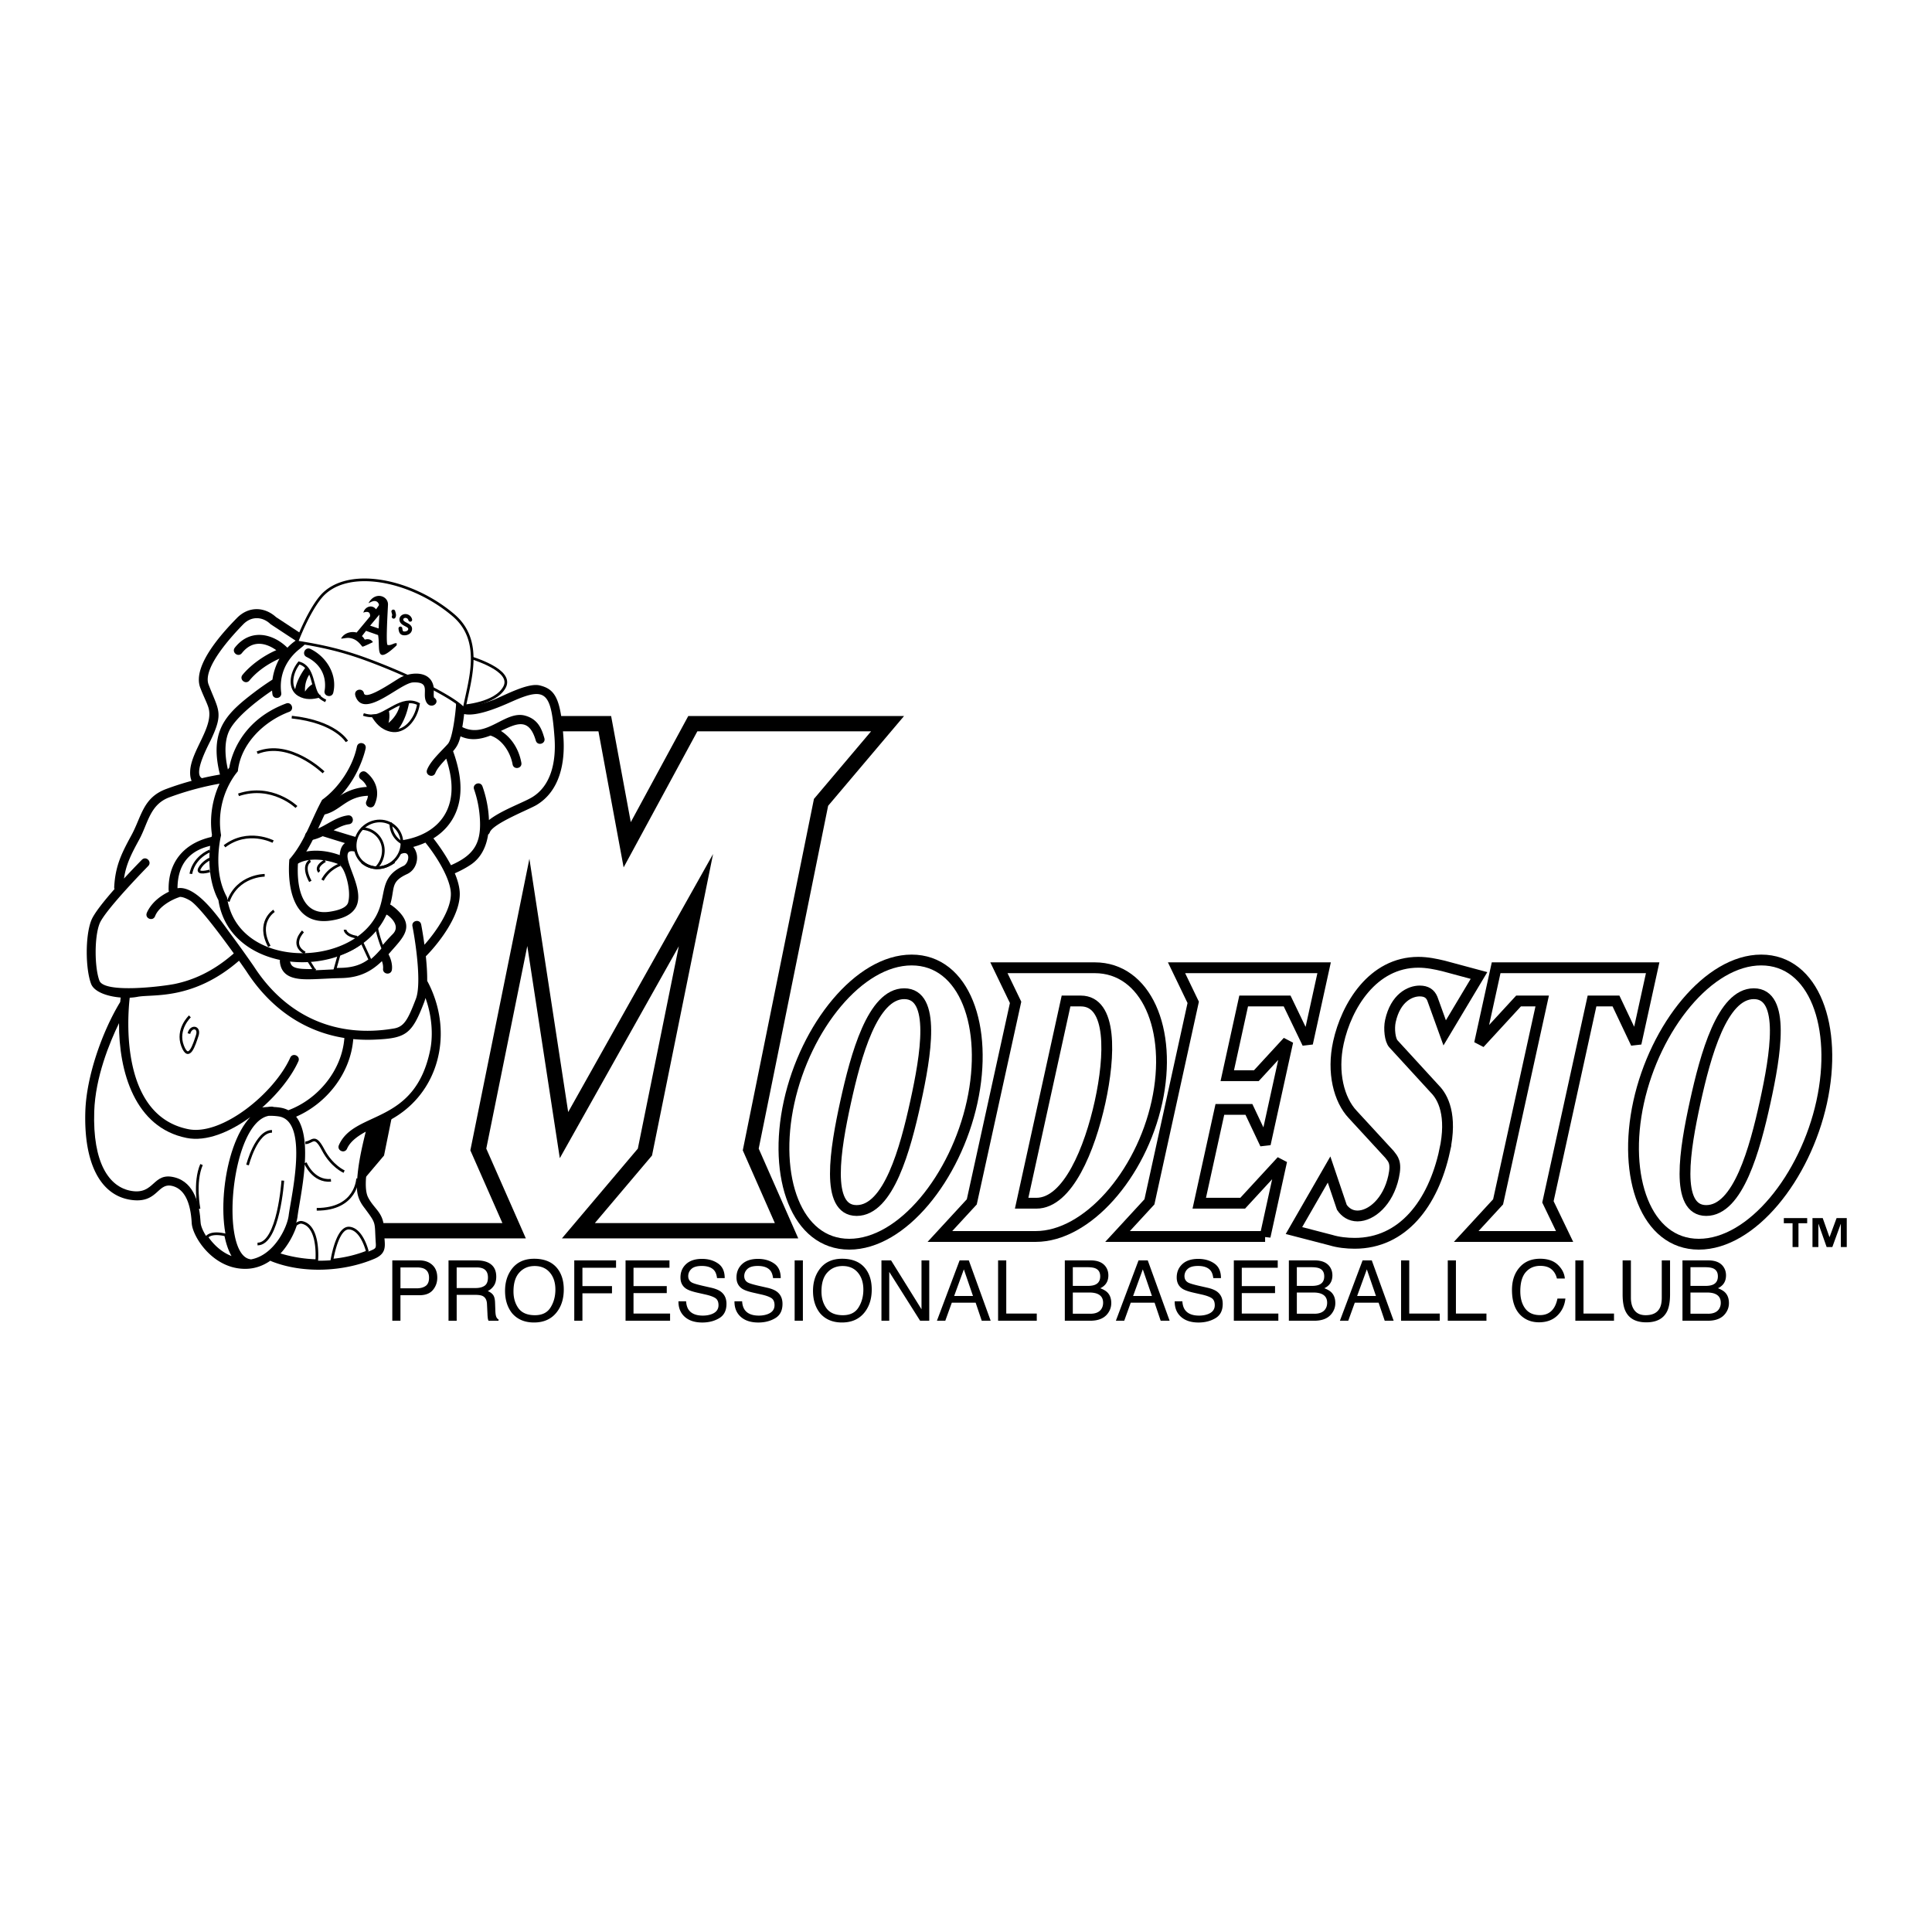 <svg xmlns="http://www.w3.org/2000/svg" width="2500" height="2500" viewBox="0 0 192.756 192.756"><path fill-rule="evenodd" clip-rule="evenodd" fill="#fff" d="M0 0h192.756v192.756H0V0z"/><path d="M50.344 68.542c.879-1.682-3.144-2.856-3.73-3.052-.586-.195-1.972.979-1.972.979l-.488.997 2.066 2.971c.001.001 3.245-.212 4.124-1.895z" fill-rule="evenodd" clip-rule="evenodd" fill="#fff" stroke="#000" stroke-width=".267" stroke-miterlimit="2.613"/><path fill-rule="evenodd" clip-rule="evenodd" d="M63.637 114.598l4.089-20.194-11.874 21.147-3.243-21.169-4.093 20.216 3.947 8.957H29.327l7.574-8.957 6.927-34.204-3.948-8.956h21.092l1.961 10.588 5.736-10.588h21.528l-7.574 8.956-6.927 34.204 3.947 8.957H56.062l7.575-8.957z"/><path fill-rule="evenodd" clip-rule="evenodd" fill="#fff" d="M71.143 85.207l-14.455 25.744-3.87-25.27-5.891 29.089 3.198 7.257H32.614l5.702-6.742 7.101-35.063-3.199-7.259h17.488l2.514 13.578 7.356-13.578H86.91l-5.702 6.744-7.101 35.063 3.199 7.257H59.349l5.703-6.742 6.091-30.078z"/><path d="M19.119 77.904c-.109-.233-.17-.56-.145-1.007.12-2.064 2.418-4.441 1.812-6.327-.165-.514-.463-1.062-.805-1.953-.841-2.198 2.275-5.542 3.642-6.944 1.182-1.214 2.766-1.148 3.923-.101l2.822 1.854c.394-.237.867-.222 1.384-.402 0 0 8.384 1.132 10.384 2.177 2.029 1.06 3.933 1.917 3.933 4.208 0 .219.274.682.312.914.599.256 2.292-.265 2.882-.508 1.1-.454 3.411-1.708 4.565-1.435 1.581.374 2.101 1.333 2.381 5.12.189 2.556-.336 5.403-2.671 6.809-.77.464-4.339 1.841-4.671 2.733a.448.448 0 0 1-.166.221c-.188 1.221-.706 2.325-1.743 3.014-.493.328-1.037.614-1.583.852.254.602.441 1.224.487 1.81.189 2.399-2.311 5.413-3.376 6.47.082.784.144 1.651.135 2.456.146.26.528.984.85 2.01 1.418 4.531-.192 9.502-4.524 11.85-.396.215-.893.432-1.41.67-.434 1.701-1.515 5.703-.808 7.072.627 1.217 1.599 1.512 1.585 3.279-.01 1.277.511 2.219-.974 2.848-3.076 1.303-7.132 1.49-10.258.244a.598.598 0 0 1-.107-.059c-.701.492-1.539.814-2.517.814-3.256 0-5.257-3.244-5.33-4.559-.072-1.314-.382-3.303-1.915-3.703-1.541-.402-1.449 1.816-4.225 1.369-2.995-.484-4.641-3.668-4.474-8.836.111-3.439 1.643-7.848 3.434-10.822a.724.724 0 0 1 .042-.061c.017-.154.034-.307.054-.457-1.305-.104-2.652-.551-2.96-1.375-.559-1.5-.594-4.771.029-6.334.275-.69 1.255-1.915 2.311-3.113a.492.492 0 0 1-.03-.202c.115-2.131.736-3.361 1.722-5.173 1.014-1.865 1.14-3.75 3.476-4.613a29.42 29.42 0 0 1 2.527-.81z" fill-rule="evenodd" clip-rule="evenodd"/><path d="M27.883 65.711a9.23 9.23 0 0 0-.692.342c-.727.396-1.614.999-2.305 1.84-.376.458-1.062-.107-.686-.566.802-.977 2.115-1.922 3.366-2.458-.796-.566-2.239-1.217-3.434.294-.368.465-1.064-.087-.697-.553 1.527-1.932 3.777-1.429 5.239.014.248-.264.523-.502.822-.706l-2.505-1.645c-.74-.723-1.862-.872-2.732.022-1.037 1.064-4.089 4.329-3.448 6.003.983 2.567 1.522 2.788.234 5.506-.279.59-1.757 3.304-.931 3.815l.033.021a27.346 27.346 0 0 1 1.8-.363 10.852 10.852 0 0 1-.27-1.389c-.418-3.349 1.135-4.86 3.622-6.763a28.045 28.045 0 0 1 1.884-1.321 5.94 5.94 0 0 1 .7-2.093zM49.979 72.924c1.098.706 1.799 1.863 2.037 3.174.105.584-.769.743-.875.159-.209-1.157-1.003-2.458-2.176-2.86l-.031-.011c-.935.36-1.946.554-2.988.076-.171.705-.369 1.052-.743 1.486.113.302.371 1.04.555 1.946.657 3.214-.483 5.482-2.519 6.75.243.309.682.892 1.131 1.603.208.328.422.692.623 1.076.094-.042.243-.109.421-.197 2.021-.989 2.625-2.223 2.456-4.566a10.844 10.844 0 0 0-.57-2.803c-.201-.559.636-.86.836-.301.34.948.61 2.156.646 3.364 1.205-.963 3.413-1.742 4.298-2.274 1.885-1.135 2.425-3.515 2.243-5.98-.331-4.479-.862-5.059-4.121-3.629-.928.408-3.516 1.614-4.894 1.303-.033.293-.078.643-.135 1.007l-.048.295c2.435 1.213 4.271-1.713 6.29-1.136 1.316.376 1.647 1.385 1.896 2.234.167.569-.686.82-.853.25-.683-2.337-1.931-1.7-3.479-.966zM42.448 99.57a3.408 3.408 0 0 1-.125.41c-1.236 3.23-1.812 3.615-4.997 3.746-.71.029-1.405.01-2.083-.055-.26 3.377-2.616 6.398-5.699 7.742 1.795 2.268.388 7.969.142 9.953-.109.883-.751 2.543-1.943 3.756.402.131 1.146.346 2.102.496 2.394.377 4.914.1 7.151-.848.488-.207.529-.25.495-.754-.151-2.215.132-1.807-1.218-3.621-.439-.59-.667-1.215-.663-1.967.01-1.801.436-3.73.882-5.52-.819.445-1.553.984-1.865 1.693-.238.545-1.052.186-.812-.357 1.538-3.502 7.601-1.914 9.117-9.553.306-1.556.117-3.498-.484-5.121z" fill-rule="evenodd" clip-rule="evenodd" fill="#fff"/><path d="M26.806 111.328c-3.774.693-4.91 13.805-1.854 14.303a.821.821 0 0 1 .082.02c2.272-.404 3.612-3.131 3.769-4.393.228-1.834 2.074-9.434-1.012-9.875a5.622 5.622 0 0 0-.985-.055z" fill-rule="evenodd" clip-rule="evenodd" fill="#fff"/><path d="M23.412 125.559c-2.029-2.855-1.218-11.17 1.563-14.107-2.061 1.512-4.393 2.471-6.35 2.082-5.181-1.027-6.778-6.629-6.75-11.457-.943 1.938-2.363 5.393-2.474 8.814-.165 5.102 1.465 7.564 3.728 7.93 2.334.377 2.1-1.928 4.308-1.352 1.992.52 2.482 2.768 2.578 4.514.045.812 1.317 2.994 3.397 3.576z" fill-rule="evenodd" clip-rule="evenodd" fill="#fff"/><path d="M23.846 95.851c-2.266 1.967-4.409 2.807-6.193 3.182-1.777.373-3.175.271-3.947.422-.232.045-.49.074-.764.086-.209 1.822-1.021 11.756 5.856 13.119 3.35.664 8.568-3.596 10.16-7.137.243-.541 1.053-.174.81.365-.676 1.504-2.001 3.189-3.603 4.604.176-.023.354-.039.536-.047a2.52 2.52 0 0 1 .419-.037c.071 0 .133.014.187.037.201.008.404.027.61.057.32.045.603.137.852.266 2.989-1.115 5.351-4.004 5.589-7.207-4.014-.639-7.382-2.953-9.773-6.654a92.86 92.86 0 0 0-.739-1.056z" fill-rule="evenodd" clip-rule="evenodd" fill="#fff"/><path d="M30.45 64.214c-.021.11-.374.383-.601.567-1.318 1.064-2.023 2.608-1.79 4.351.079.588-.801.707-.88.119a5.172 5.172 0 0 1-.035-.354c-1.082.731-3.241 2.302-4.125 3.737-.884 1.437-.433 3.611-.184 4.521.542-.007-.344 1.066-.518.965-.951.147-3.014.538-5.417 1.427-1.957.724-2.137 2.61-3.003 4.204-.771 1.417-1.311 2.438-1.527 3.902a83.626 83.626 0 0 1 1.783-1.872c.416-.422 1.048.203.632.625-.049.05-4.31 4.392-4.847 5.738-.536 1.344-.509 4.385-.021 5.691.493 1.32 6.433.562 7.553.326 1.666-.352 3.691-1.139 5.856-3.039-1.377-1.914-3.496-4.743-4.355-5.268-.15-.092-.662-.381-1.032-.37a.53.53 0 0 1-.087.038c-.833.278-2.022.973-2.376 1.876-.203.557-1.038.252-.834-.305 0 0 .041-.116.146-.302.458-.812 1.222-1.419 2.062-1.822a1.682 1.682 0 0 1-.028-.388c.03-2.822 1.8-4.66 4.672-5.156.583-.101.462.785-.122.886-2.442.422-3.637 1.885-3.663 4.28v.027c1.992-.337 4.367 3.315 5.259 4.509a112.475 112.475 0 0 1 2.359 3.289c3.278 5.074 8.303 7.168 13.981 6.195 1.021-.176 1.401-.906 2.184-2.951.153-.398.224-.975.239-1.637l.002-.098c.029-1.838-.345-4.295-.583-5.511-.114-.583.758-.753.872-.171 0 0 .167.854.325 2.014 1.133-1.272 2.762-3.563 2.629-5.251-.12-1.52-1.531-3.715-2.534-4.939-2.03.921-4.702 1.018-7.348.249-.886-.257-2.874-.881-2.874-.881l-.023-.008a4.889 4.889 0 0 1-1.235.415c-.583.107-.743-.768-.16-.875 1.44-.265 2.451-1.42 3.899-1.615.587-.079.705.803.118.882-.548.073-1.035.319-1.535.601.65.202 1.541.478 2.057.627 5.197 1.511 10.749-.499 9.545-6.392a12.799 12.799 0 0 0-.366-1.38c-.098.105-.203.22-.315.345-.375.416-.65.781-.767 1.083-.214.553-1.042.231-.828-.322.347-.896 1.43-1.849 2.072-2.574.472-.533.757-3.046.816-3.845.01-.129-.116-1.385-.045-1.453-.707-1.104-7.839-4.099-9.411-4.456-1.601-.358-2.763-.688-4.406-.688-.502.003-.813.203-1.186.434zM39.983 58.461c.084-.314.613-.444 1.182-.292.568.152.961.53.877.844-.084.314-.613.445-1.181.292-.569-.152-.962-.53-.878-.844z" fill-rule="evenodd" clip-rule="evenodd" fill="#fff"/><path d="M32.387 68.9s.029-.132.041-.346c.072-1.338-.601-2.401-1.837-3.006-.532-.261-.142-1.061.39-.8 1.611.789 2.691 2.583 2.272 4.351-.132.578-.999.379-.866-.199zM32.06 80.419s.179-.035.443-.138c.28-.109.646-.29.999-.58a5.399 5.399 0 0 1 3.394-1.198c.592 0 .592.89 0 .89-2.382 0-2.912 1.583-4.672 1.9-.583.11-.746-.765-.164-.874z" fill-rule="evenodd" clip-rule="evenodd"/><path d="M36.535 77.047s.114.081.269.236c.812.812 1.073 1.91.561 3.009-.251.537-1.056.16-.805-.377a1.728 1.728 0 0 0-.545-2.147c-.481-.348.039-1.068.52-.721zM38.22 96.633s.013-.117-.008-.294a1.753 1.753 0 0 0-.235-.704c-.305-.509.457-.966.762-.458.252.421.432 1.069.362 1.569-.075.588-.956.475-.881-.113zM29.346 85.356s.131-.077.38-.17c1.412-.53 3.03-.341 4.404.22.548.224.213 1.048-.335.824-1.095-.447-2.875-.727-4.008-.101-.515.294-.955-.479-.441-.773z" fill-rule="evenodd" clip-rule="evenodd"/><path d="M36.541 65.78a61.344 61.344 0 0 1 4.469 1.844c1.135-.306 1.623.322 1.793.868 1.869.954 3.194 1.808 3.496 2.285.496-2.762 2.012-6.785-1.063-9.402-4.266-3.63-10.742-4.838-13.253-1.789-1.295 1.573-2.368 4.463-2.368 4.463 2.191.351 4.272.759 6.926 1.731z" fill-rule="evenodd" clip-rule="evenodd" fill="#fff" stroke="#000" stroke-width=".267" stroke-miterlimit="2.613"/><path d="M39.196 90.42s.149.102.345.279c1.947 1.767.643 2.86-.635 4.341-1.37 1.588-2.626 2.5-4.886 2.545-1.62.033-2.981.176-3.97.096-1.048-.086-1.954-.447-2.117-1.631-.123-.89.792-.717.879-.129.082.553.405.799 1.311.874.966.078 2.295-.066 3.879-.098 2.932-.059 3.55-1.679 5.269-3.401.78-.782.105-1.666-.579-2.143-.487-.335-.328-1.411.504-.733zM36.315 69.193c.28.707 3.189-1.379 3.688-1.626 1.129-.561 3.04-.638 3.271 1.039.035.255-.045.79.033.994.752.502-.437 1.341-.829.32-.331-.862.48-1.906-1.259-1.835-1.286.052-4.839 3.686-5.727 1.44a.933.933 0 0 1-.057-.205c-.083-.588.796-.714.88-.127zM37.775 62.702l.074-1.384-.921 1.103.847.281zm-.263-1.913c.099-.119.191-.259.28-.384.058-.081-.06-.302-.198-.38-.261-.147-.511-.004-.83.16.641-1.216 1.978-.74 1.946.144-.02.545-.22 3.699-.057 4.008.341.123.722-.26.933-.146l-.015.197c-2.23 2.104-1.615.267-1.85-1.027l-1.203-.423-.411.53c.119.081.209.23.288.346.269-.078.634-.062.809.255-.118.053-.976.479-1.045.446-.078-.036-.394-.623-1.034-.811-.425-.125-.638-.027-1.05.011l-.045-.01c.3-.544.974-.749 1.549-.597l1.346-1.618c.014-.415-.213-.537-.679-.367l.045-.119c.212-.514.86-.698 1.221-.215zM41.114 61.788a.684.684 0 0 0-.675-.522c-.284 0-.587.214-.587.534 0 .38.324.55.561.674.262.137.335.195.314.31-.028.162-.233.22-.364.22-.156 0-.187-.01-.226-.324a.19.19 0 1 0-.378.047c.033.262.082.658.604.658.311 0 .675-.167.739-.535.072-.407-.266-.585-.513-.714-.243-.127-.356-.202-.356-.336 0-.03.013-.059.04-.085a.241.241 0 0 1 .166-.067c.15 0 .27.092.306.233a.19.19 0 0 0 .23.139.191.191 0 0 0 .139-.232zM39.058 61.063l.013.046c.067.235.071.27.037.338a.19.19 0 0 0 .34.17c.104-.208.058-.369-.012-.613l-.013-.045c-.029-.102-.135-.16-.236-.131s-.158.134-.129.235z" fill-rule="evenodd" clip-rule="evenodd"/><path d="M36.661 124.896a12.59 12.59 0 0 1-3.546.834c.128-.738.653-3.309 1.747-3.201 1.276.125 1.799 2.367 1.799 2.367zM29.492 122.191c.229-.178.446-.271.641-.229 1.636.355 1.508 3.281 1.471 3.814a13.78 13.78 0 0 1-3.862-.654c.883-.895 1.463-2.04 1.75-2.931zM23.412 125.559c-1.25-.35-2.207-1.275-2.782-2.137.443-.48 1.391-.33 1.886-.207.185.947.481 1.76.896 2.344zM38.156 94.523c-.071-.182-.504-1.347-.571-1.99.43-.532.332-1.963 1.258-1.268.625.495 1.152 1.307.429 2.031-.422.423-.777.839-1.116 1.227zM30.738 95.774l.648 1.032a11.29 11.29 0 0 1-1.263-.012c-.743-.061-1.094-.238-1.241-.604-.507-1.219 1.159-.376 1.856-.416zM33.42 96.713l.435-1.552c.953-.305 1.454-.584 2.244-1.16l.816 1.763c-.703.547-1.562.906-2.913.933-.198.004-.392.01-.582.016z" fill-rule="evenodd" clip-rule="evenodd" fill="#fff" stroke="#000" stroke-width=".267" stroke-linecap="round" stroke-miterlimit="2.613"/><path d="M37.76 85.221c.988.097 3.11-2.191 3.775-.153.232.713-.054 1.737-.915 2.136-1.51.699-1.282 1.232-1.558 2.524-1.778 8.304-16.016 8.399-17.27.083-1-1.876-1.097-4.458-.642-6.513-.35-2.305.291-4.875 1.729-6.715.124-.783.963-4.635 5.662-6.396.555-.208.866.626.311.834-2.504.938-4.832 3.164-5.123 5.929 0 0-.223.26-.411.544a8.108 8.108 0 0 0-1.262 5.838s-.235.948-.269 2.136c-.04 1.405.174 2.805.862 4.057.991 7.073 12.025 7.098 14.873 1.864 1.135-2.087.203-3.826 2.726-4.993.661-.306.809-1.949-.612-.981-.436.296-1.729 1.003-2.333.572-2.058-1.472-2.495-1.013-2.544-.938-.751 1.141 3.648 5.976-1.736 6.792-3.796.576-4.372-3.375-4.157-6.095 1.53-1.726 2.179-3.958 3.271-5.945 1.653-1.185 3.059-3.29 3.471-5.306.117-.582.988-.405.871.177 0 0-.182.912-.743 2.093-.543 1.144-1.451 2.562-2.917 3.641-1.024 1.902-1.668 4.032-3.089 5.705-.134 2.08.216 5.298 3.159 4.851.76-.115 1.775-.364 1.866-1.017.272-1.153-.288-3.02-.698-3.461-.227-.245-.88-4.678 3.703-1.263z" fill-rule="evenodd" clip-rule="evenodd"/><path d="M35.434 84.244c.07-1.29 1.17-2.336 2.458-2.336s2.276 1.046 2.207 2.336c-.07 1.291-1.17 2.337-2.458 2.337s-2.277-1.046-2.207-2.337z" fill-rule="evenodd" clip-rule="evenodd" fill="#fff" stroke="#000" stroke-width=".267" stroke-miterlimit="2.613"/><path d="M36.151 82.668a2.187 2.187 0 0 1 2.089 2.333 2.461 2.461 0 0 1-.692 1.572m2.544-2.492a2.188 2.188 0 0 1-1.094-1.901" fill="none" stroke="#000" stroke-width=".267" stroke-linecap="round" stroke-miterlimit="2.613"/><path d="M34.608 73.976s-1.119-1.962-5.499-2.428m3.169 5.509s-3.354-3.268-6.616-1.96m3.914 5.416s-2.426-2.334-5.78-1.214m3.45 4.669s-2.515-1.308-4.846.466m4.007 2.894s-2.704 0-3.636 2.613m4.568.935s-1.772 1.118-.467 3.547m3.356-1.493s-1.298 1.303.192 2.145m4.007-2.314s.002.559 1.212.747M19.86 120.609s-.53-2.627.246-4.422m4.593.045s.859-3.357 2.437-3.357m1.08 4.914s-.418 6.328-2.524 6.328m-6.746-22.711s-1.364 1.277-.731 2.938c.633 1.662 1.168-.143 1.462-1.025.294-.885-.633-1.027-.829-.197m15.484 13.771s-1.235-.529-2.101-2.186-1.057-.691-1.766-.691m-.001 2s.768 1.902 2.554 1.744m2.66-.18s-.087 3.072-4.078 3.072m7.727-34.673s-1.629 1.332-3.213.028m-2.149.249s-1.145.331-1.786 1.55m-1.217-1.925s-.897.385 0 2.054m.897-.963s-.513-.45.577-1.091m-13.392 1.303s.158-1.502 1.892-2.292m-.011.816s-.708.317-1.025.948c-.316.631 1.025.238 1.025.238" fill="none" stroke="#000" stroke-width=".267" stroke-miterlimit="2.613"/><path d="M37.2 71.433c1.305-.056 2.909-2.055 4.553-1.194-.253 1.61-1.459 2.915-2.747 2.637-.952-.205-1.45-.86-1.806-1.443z" fill-rule="evenodd" clip-rule="evenodd" fill="#fff" stroke="#000" stroke-width=".267" stroke-miterlimit="2.613"/><path d="M37.527 71.375s-.506.158-1.269-.091" fill="none" stroke="#000" stroke-width=".267" stroke-miterlimit="2.613"/><path d="M31.826 69.479c-.756-.784-.449-2.917-1.996-3.34-.877 1.122-.98 2.605-.022 3.177.707.422 1.429.312 2.018.163z" fill-rule="evenodd" clip-rule="evenodd" fill="#fff" stroke="#000" stroke-width=".267" stroke-miterlimit="2.613"/><path d="M31.665 69.255s.206.387.827.674" fill="none" stroke="#000" stroke-width=".267" stroke-miterlimit="2.613"/><path d="M40.832 70.025c-.096.562-.398 1.898-1.198 2.865a1.638 1.638 0 0 1-.627-.014c-.952-.205-1.45-.86-1.806-1.443.485-.021 1.011-.31 1.566-.621.074.246.149.701-.005 1.317.87-.727 1.101-1.562 1.161-1.9a2.74 2.74 0 0 1 .909-.204zM29.417 68.963c.134-1.046.806-2.028 1.107-2.425.181.182.314.404.421.646-.18.239-.575.879-.512 1.819.301-.463.638-.695.839-.802.137.507.271.985.552 1.276-.589.149-1.311.259-2.019-.163a1.309 1.309 0 0 1-.388-.351z" fill-rule="evenodd" clip-rule="evenodd"/><path d="M96.988 109.957c1.647-7.496-.743-14.177-6.034-14.177-5.258 0-10.581 6.681-12.227 14.177-1.646 7.498.743 14.178 6.002 14.178 5.29 0 10.613-6.68 12.259-14.178zm-5.641 0c-1.027 4.682-2.693 10.816-5.88 10.816-3.155 0-2.127-6.135-1.1-10.816 1.028-4.68 2.693-10.814 5.849-10.814 3.187 0 2.159 6.134 1.131 10.814z" fill-rule="evenodd" clip-rule="evenodd" fill="#fff"/><path d="M96.988 109.957c1.647-7.496-.743-14.177-6.034-14.177-5.258 0-10.581 6.681-12.227 14.177-1.646 7.498.743 14.178 6.002 14.178 5.29 0 10.613-6.68 12.259-14.178m-5.641 0c-1.027 4.682-2.693 10.816-5.88 10.816-3.155 0-2.127-6.135-1.1-10.816 1.028-4.68 2.693-10.814 5.849-10.814 3.187 0 2.159 6.134 1.131 10.814z" fill="none" stroke="#000" stroke-width="1.079" stroke-miterlimit="2.613"/><path d="M115.426 109.957c1.598-7.27-1.104-13.404-6.203-13.404h-9.561l1.664 3.453-4.37 19.904-3.181 3.453h9.562c5.099 0 10.493-6.134 12.089-13.406zm-5.672 0c-1.018 4.637-3.203 10.088-6.357 10.088h-1.467l4.43-20.176h1.467c3.153 0 2.944 5.453 1.927 10.088z" fill-rule="evenodd" clip-rule="evenodd" fill="#fff"/><path d="M115.426 109.957c1.598-7.27-1.104-13.404-6.203-13.404h-9.561l1.664 3.453-4.37 19.904-3.181 3.453h9.562c5.099 0 10.493-6.134 12.089-13.406m-5.672 0c-1.018 4.637-3.203 10.088-6.357 10.088h-1.467l4.43-20.176h1.467c3.153 0 2.944 5.453 1.927 10.088z" fill="none" stroke="#000" stroke-width="1.079" stroke-miterlimit="2.613"/><path fill-rule="evenodd" clip-rule="evenodd" fill="#fff" stroke="#000" stroke-width="1.079" stroke-miterlimit="2.613" d="M126.221 123.363l1.656-7.543-3.893 4.225h-4.334l2.057-9.359h2.898l1.633 3.453 2.246-10.225-3.138 3.408h-2.901l1.635-7.453h4.336l2.035 4.227 1.656-7.543h-14.724l1.664 3.453-4.369 19.904-3.18 3.453h14.723zM144.131 114.82c.789-3.59-.191-5.363-.947-6.135l-4.164-4.543c-.336-.365-.469-1.5-.299-2.273.508-2.316 1.965-2.998 2.922-2.998.67 0 1.055.271 1.264.771l1.229 3.408 3.424-5.725-3.551-.955c-.758-.182-1.609-.363-2.502-.363-4.557 0-7.172 4.361-7.971 7.998-.658 2.998.051 5.725 1.42 7.18l3.68 3.998c.346.453.723.771.402 2.227-.549 2.5-2.229 3.908-3.598 3.908-.701 0-1.227-.363-1.564-.863l-1.275-3.771-3.504 6.088 3.68.955c.746.227 1.588.318 2.383.318 4.779 0 7.815-3.953 8.971-9.225zM163.23 104.096l1.657-7.543H149.27l-1.655 7.543 3.891-4.227h2.359l-4.4 20.041-3.18 3.453h9.815l-1.662-3.453 4.398-20.041h2.391l2.003 4.227z"/><path d="M181.75 109.957c1.646-7.496-.742-14.177-6.033-14.177-5.258 0-10.582 6.681-12.229 14.177-1.645 7.498.744 14.178 6.004 14.178 5.289 0 10.612-6.68 12.258-14.178zm-5.641 0c-1.027 4.682-2.693 10.816-5.879 10.816-3.156 0-2.127-6.135-1.1-10.816 1.027-4.68 2.691-10.814 5.848-10.814 3.186 0 2.159 6.134 1.131 10.814z" fill-rule="evenodd" clip-rule="evenodd" fill="#fff"/><path d="M181.75 109.957c1.646-7.496-.742-14.177-6.033-14.177-5.258 0-10.582 6.681-12.229 14.177-1.645 7.498.744 14.178 6.004 14.178 5.289 0 10.612-6.68 12.258-14.178m-5.641 0c-1.027 4.682-2.693 10.816-5.879 10.816-3.156 0-2.127-6.135-1.1-10.816 1.027-4.68 2.691-10.814 5.848-10.814 3.186 0 2.159 6.134 1.131 10.814z" fill="none" stroke="#000" stroke-width="1.079" stroke-miterlimit="2.613"/><path d="M180.303 122.043h-.869v2.375h-.59v-2.375h-.871v-.516h2.33v.516zm3.949 2.375h-.59v-2.301h-.014l-.836 2.301h-.568l-.809-2.301h-.016v2.301h-.588v-2.891h1.021l.67 1.889h.016l.699-1.889h1.014v2.891h.001zM39.14 125.75h2.704c.534 0 .965.152 1.292.455.327.301.491.725.491 1.27 0 .471-.146.881-.438 1.23-.292.346-.74.52-1.346.52h-1.89v2.545h-.813v-6.02zm3.174.828c-.18-.086-.427-.127-.74-.127h-1.62v2.086h1.62c.365 0 .661-.078.887-.234.229-.156.344-.43.344-.824 0-.442-.163-.743-.491-.901zM47.444 128.508c.381 0 .683-.076.904-.229.224-.154.335-.43.335-.828 0-.43-.155-.723-.466-.877-.166-.082-.389-.123-.667-.123h-1.988v2.057h1.882zm-2.695-2.758h2.781c.458 0 .836.066 1.134.201.564.256.847.73.847 1.422 0 .359-.075.654-.225.885a1.59 1.59 0 0 1-.622.553c.234.096.41.221.527.377.12.156.187.408.201.758l.029.809c.008.229.027.4.057.512.049.191.136.314.261.369v.135h-.998a.741.741 0 0 1-.065-.201 3.942 3.942 0 0 1-.041-.475l-.049-1.004c-.019-.395-.165-.656-.438-.791-.156-.074-.399-.111-.732-.111h-1.853v2.582h-.814v-6.021zM55.65 126.609c.398.533.598 1.215.598 2.045 0 .9-.228 1.646-.684 2.242-.534.699-1.296 1.049-2.286 1.049-.925 0-1.651-.305-2.181-.918-.472-.59-.708-1.336-.708-2.236 0-.814.202-1.512.605-2.09.518-.744 1.284-1.115 2.299-1.115 1.062 0 1.847.342 2.357 1.023zm-.72 3.836c.322-.516.482-1.109.482-1.777 0-.707-.185-1.277-.556-1.709-.368-.432-.873-.648-1.514-.648-.622 0-1.129.215-1.522.645-.393.426-.589 1.055-.589 1.889 0 .666.167 1.229.503 1.689.338.455.885.684 1.641.684.718-.001 1.236-.259 1.555-.773zM57.295 125.75h4.168v.736h-3.354v1.828h2.949v.717h-2.949v2.739h-.814v-6.02zM62.412 125.75h4.381v.736h-3.587v1.828h3.317v.698h-3.317v2.041h3.648v.717h-4.442v-6.02zM68.454 129.828c.019.34.1.617.241.832.27.398.746.598 1.428.598.305 0 .583-.043.834-.131.485-.17.728-.473.729-.91 0-.328-.103-.562-.307-.701-.207-.137-.532-.256-.973-.357l-.814-.184c-.532-.119-.908-.252-1.129-.396-.382-.252-.572-.627-.572-1.127 0-.541.186-.986.56-1.332.374-.348.903-.521 1.587-.521.63 0 1.164.154 1.604.459.441.303.663.789.663 1.459h-.765c-.041-.322-.128-.57-.262-.742-.248-.312-.67-.471-1.264-.471-.48 0-.825.102-1.035.303a.953.953 0 0 0-.315.705c0 .295.123.512.368.648.161.088.525.197 1.093.328l.843.191c.406.094.719.221.94.381.382.281.573.691.573 1.227 0 .666-.243 1.143-.728 1.43-.482.287-1.044.43-1.686.43-.747 0-1.332-.191-1.755-.572s-.63-.896-.622-1.545h.764v-.002zM74.042 129.828c.019.34.1.617.242.832.27.398.746.598 1.428.598.305 0 .583-.043.834-.131.485-.17.729-.473.729-.91 0-.328-.103-.562-.307-.701-.207-.137-.532-.256-.973-.357l-.814-.184c-.532-.119-.908-.252-1.129-.396-.382-.252-.572-.627-.572-1.127 0-.541.187-.986.56-1.332.374-.348.903-.521 1.587-.521.63 0 1.164.154 1.604.459.441.303.663.789.663 1.459h-.765c-.041-.322-.128-.57-.262-.742-.248-.312-.67-.471-1.264-.471-.48 0-.825.102-1.035.303a.953.953 0 0 0-.315.705c0 .295.123.512.369.648.161.088.525.197 1.092.328l.843.191c.406.094.72.221.94.381.382.281.573.691.573 1.227 0 .666-.243 1.143-.728 1.43-.482.287-1.044.43-1.686.43-.747 0-1.332-.191-1.755-.572s-.63-.896-.622-1.545h.763v-.002zM79.282 125.75h.822v6.02h-.822v-6.02zM86.375 126.609c.398.533.597 1.215.598 2.045 0 .9-.228 1.646-.684 2.242-.534.699-1.297 1.049-2.286 1.049-.925 0-1.651-.305-2.181-.918-.472-.59-.708-1.336-.708-2.236 0-.814.202-1.512.605-2.09.518-.744 1.284-1.115 2.299-1.115 1.062 0 1.848.342 2.357 1.023zm-.719 3.836c.322-.516.482-1.109.482-1.777 0-.707-.186-1.277-.556-1.709-.368-.432-.873-.648-1.513-.648-.622 0-1.129.215-1.522.645-.393.426-.589 1.055-.589 1.889 0 .666.167 1.229.503 1.689.338.455.885.684 1.64.684.717-.001 1.235-.259 1.555-.773zM87.942 125.75h.962l3.035 4.877v-4.877h.773v6.02H91.8l-3.08-4.874v4.874h-.778v-6.02zM97.076 129.303l-.912-2.66-.969 2.66h1.881zm-1.337-3.553h.92l2.18 6.02h-.891l-.609-1.803h-2.377l-.65 1.803h-.835l2.262-6.02zM99.58 125.75h.815v5.303h3.044v.717H99.58v-6.02zM108.516 128.295c.344 0 .611-.049.803-.145.299-.15.449-.42.449-.811 0-.395-.16-.658-.479-.795-.18-.076-.447-.115-.801-.115h-1.453v1.865h1.481v.001zm.273 2.777c.5 0 .855-.145 1.068-.434.133-.184.201-.404.201-.664 0-.438-.195-.734-.586-.893-.207-.086-.48-.127-.822-.127h-1.615v2.117h1.754v.001zm-2.553-5.322h2.582c.703 0 1.203.211 1.502.631.174.248.262.535.262.861 0 .379-.107.691-.324.934a1.535 1.535 0 0 1-.482.352c.309.119.539.252.691.398.27.262.404.625.404 1.086 0 .389-.121.738-.363 1.053-.363.471-.939.705-1.73.705h-2.541v-6.02h-.001zM114.93 129.303l-.912-2.66-.969 2.66h1.881zm-1.338-3.553h.92l2.182 6.02h-.893l-.609-1.803h-2.377l-.65 1.803h-.834l2.261-6.02zM117.965 129.828c.02.34.1.617.242.832.27.398.746.598 1.428.598.305 0 .584-.043.834-.131.486-.17.729-.473.729-.91 0-.328-.102-.562-.307-.701-.207-.137-.531-.256-.975-.357l-.814-.184c-.531-.119-.908-.252-1.129-.396-.381-.252-.572-.627-.572-1.127 0-.541.188-.986.561-1.332.373-.348.904-.521 1.588-.521.629 0 1.164.154 1.604.459.441.303.662.789.662 1.459h-.766c-.041-.322-.127-.57-.262-.742-.248-.312-.668-.471-1.264-.471-.479 0-.824.102-1.035.303a.955.955 0 0 0-.314.705c0 .295.123.512.369.648.16.088.525.197 1.092.328l.842.191c.406.094.721.221.941.381.383.281.572.691.572 1.227 0 .666-.242 1.143-.729 1.43-.482.287-1.043.43-1.686.43-.746 0-1.332-.191-1.754-.572s-.631-.896-.621-1.545h.764v-.002zM123.1 125.75h4.38v.736h-3.587v1.828h3.318v.698h-3.318v2.041h3.648v.717H123.1v-6.02zM130.867 128.295c.344 0 .611-.049.803-.145.299-.15.449-.42.449-.811 0-.395-.158-.658-.479-.795-.18-.076-.447-.115-.801-.115h-1.453v1.865h1.481v.001zm.276 2.777c.498 0 .854-.145 1.066-.434.135-.184.201-.404.201-.664 0-.438-.195-.734-.586-.893-.207-.086-.48-.127-.822-.127h-1.615v2.117h1.756v.001zm-2.553-5.322h2.58c.703 0 1.205.211 1.502.631.174.248.262.535.262.861 0 .379-.107.691-.324.934a1.535 1.535 0 0 1-.482.352c.309.119.539.252.691.398.271.262.406.625.406 1.086 0 .389-.123.738-.365 1.053-.363.471-.939.705-1.73.705h-2.539v-6.02h-.001zM137.281 129.303l-.912-2.66-.969 2.66h1.881zm-1.336-3.553h.918l2.182 6.02h-.891l-.611-1.803h-2.375l-.652 1.803h-.834l2.263-6.02zM139.785 125.75h.815v5.303h3.043v.717h-3.858v-6.02zM144.445 125.75h.813v5.303h3.045v.717h-3.858v-6.02zM155.426 126.188c.42.402.652.859.699 1.369h-.793c-.09-.389-.271-.695-.541-.922-.268-.227-.645-.34-1.129-.34-.592 0-1.07.209-1.436.627-.363.416-.545 1.053-.545 1.914 0 .705.164 1.277.492 1.717.328.438.82.656 1.473.656.6 0 1.057-.23 1.369-.693.166-.242.291-.562.373-.959h.793c-.07.635-.305 1.166-.703 1.594-.477.518-1.121.775-1.932.775-.697 0-1.283-.213-1.758-.635-.625-.561-.938-1.426-.938-2.594 0-.889.234-1.617.703-2.186.508-.617 1.207-.926 2.1-.926.761.001 1.353.202 1.773.603zM157.172 125.75h.814v5.303h3.043v.717h-3.857v-6.02zM162.715 125.75v3.721c0 .438.082.801.246 1.09.242.438.65.656 1.227.656.689 0 1.16-.236 1.406-.709.135-.258.201-.604.201-1.037v-3.721h.826v3.381c0 .74-.1 1.311-.299 1.709-.365.727-1.055 1.09-2.07 1.09-1.014 0-1.703-.363-2.064-1.09-.199-.398-.299-.969-.299-1.709v-3.381h.826zM170.141 128.295c.344 0 .609-.049.801-.145.301-.15.451-.42.451-.811 0-.395-.16-.658-.48-.795-.18-.076-.447-.115-.801-.115h-1.453v1.865h1.482v.001zm.273 2.777c.498 0 .855-.145 1.068-.434a1.1 1.1 0 0 0 .199-.664c0-.438-.195-.734-.584-.893-.209-.086-.482-.127-.822-.127h-1.617v2.117h1.756v.001zm-2.553-5.322h2.582c.703 0 1.203.211 1.5.631.174.248.262.535.262.861 0 .379-.107.691-.322.934a1.583 1.583 0 0 1-.482.352c.307.119.537.252.689.398.271.262.406.625.406 1.086 0 .389-.121.738-.365 1.053-.361.471-.939.705-1.729.705h-2.541v-6.02z" fill-rule="evenodd" clip-rule="evenodd"/></svg>